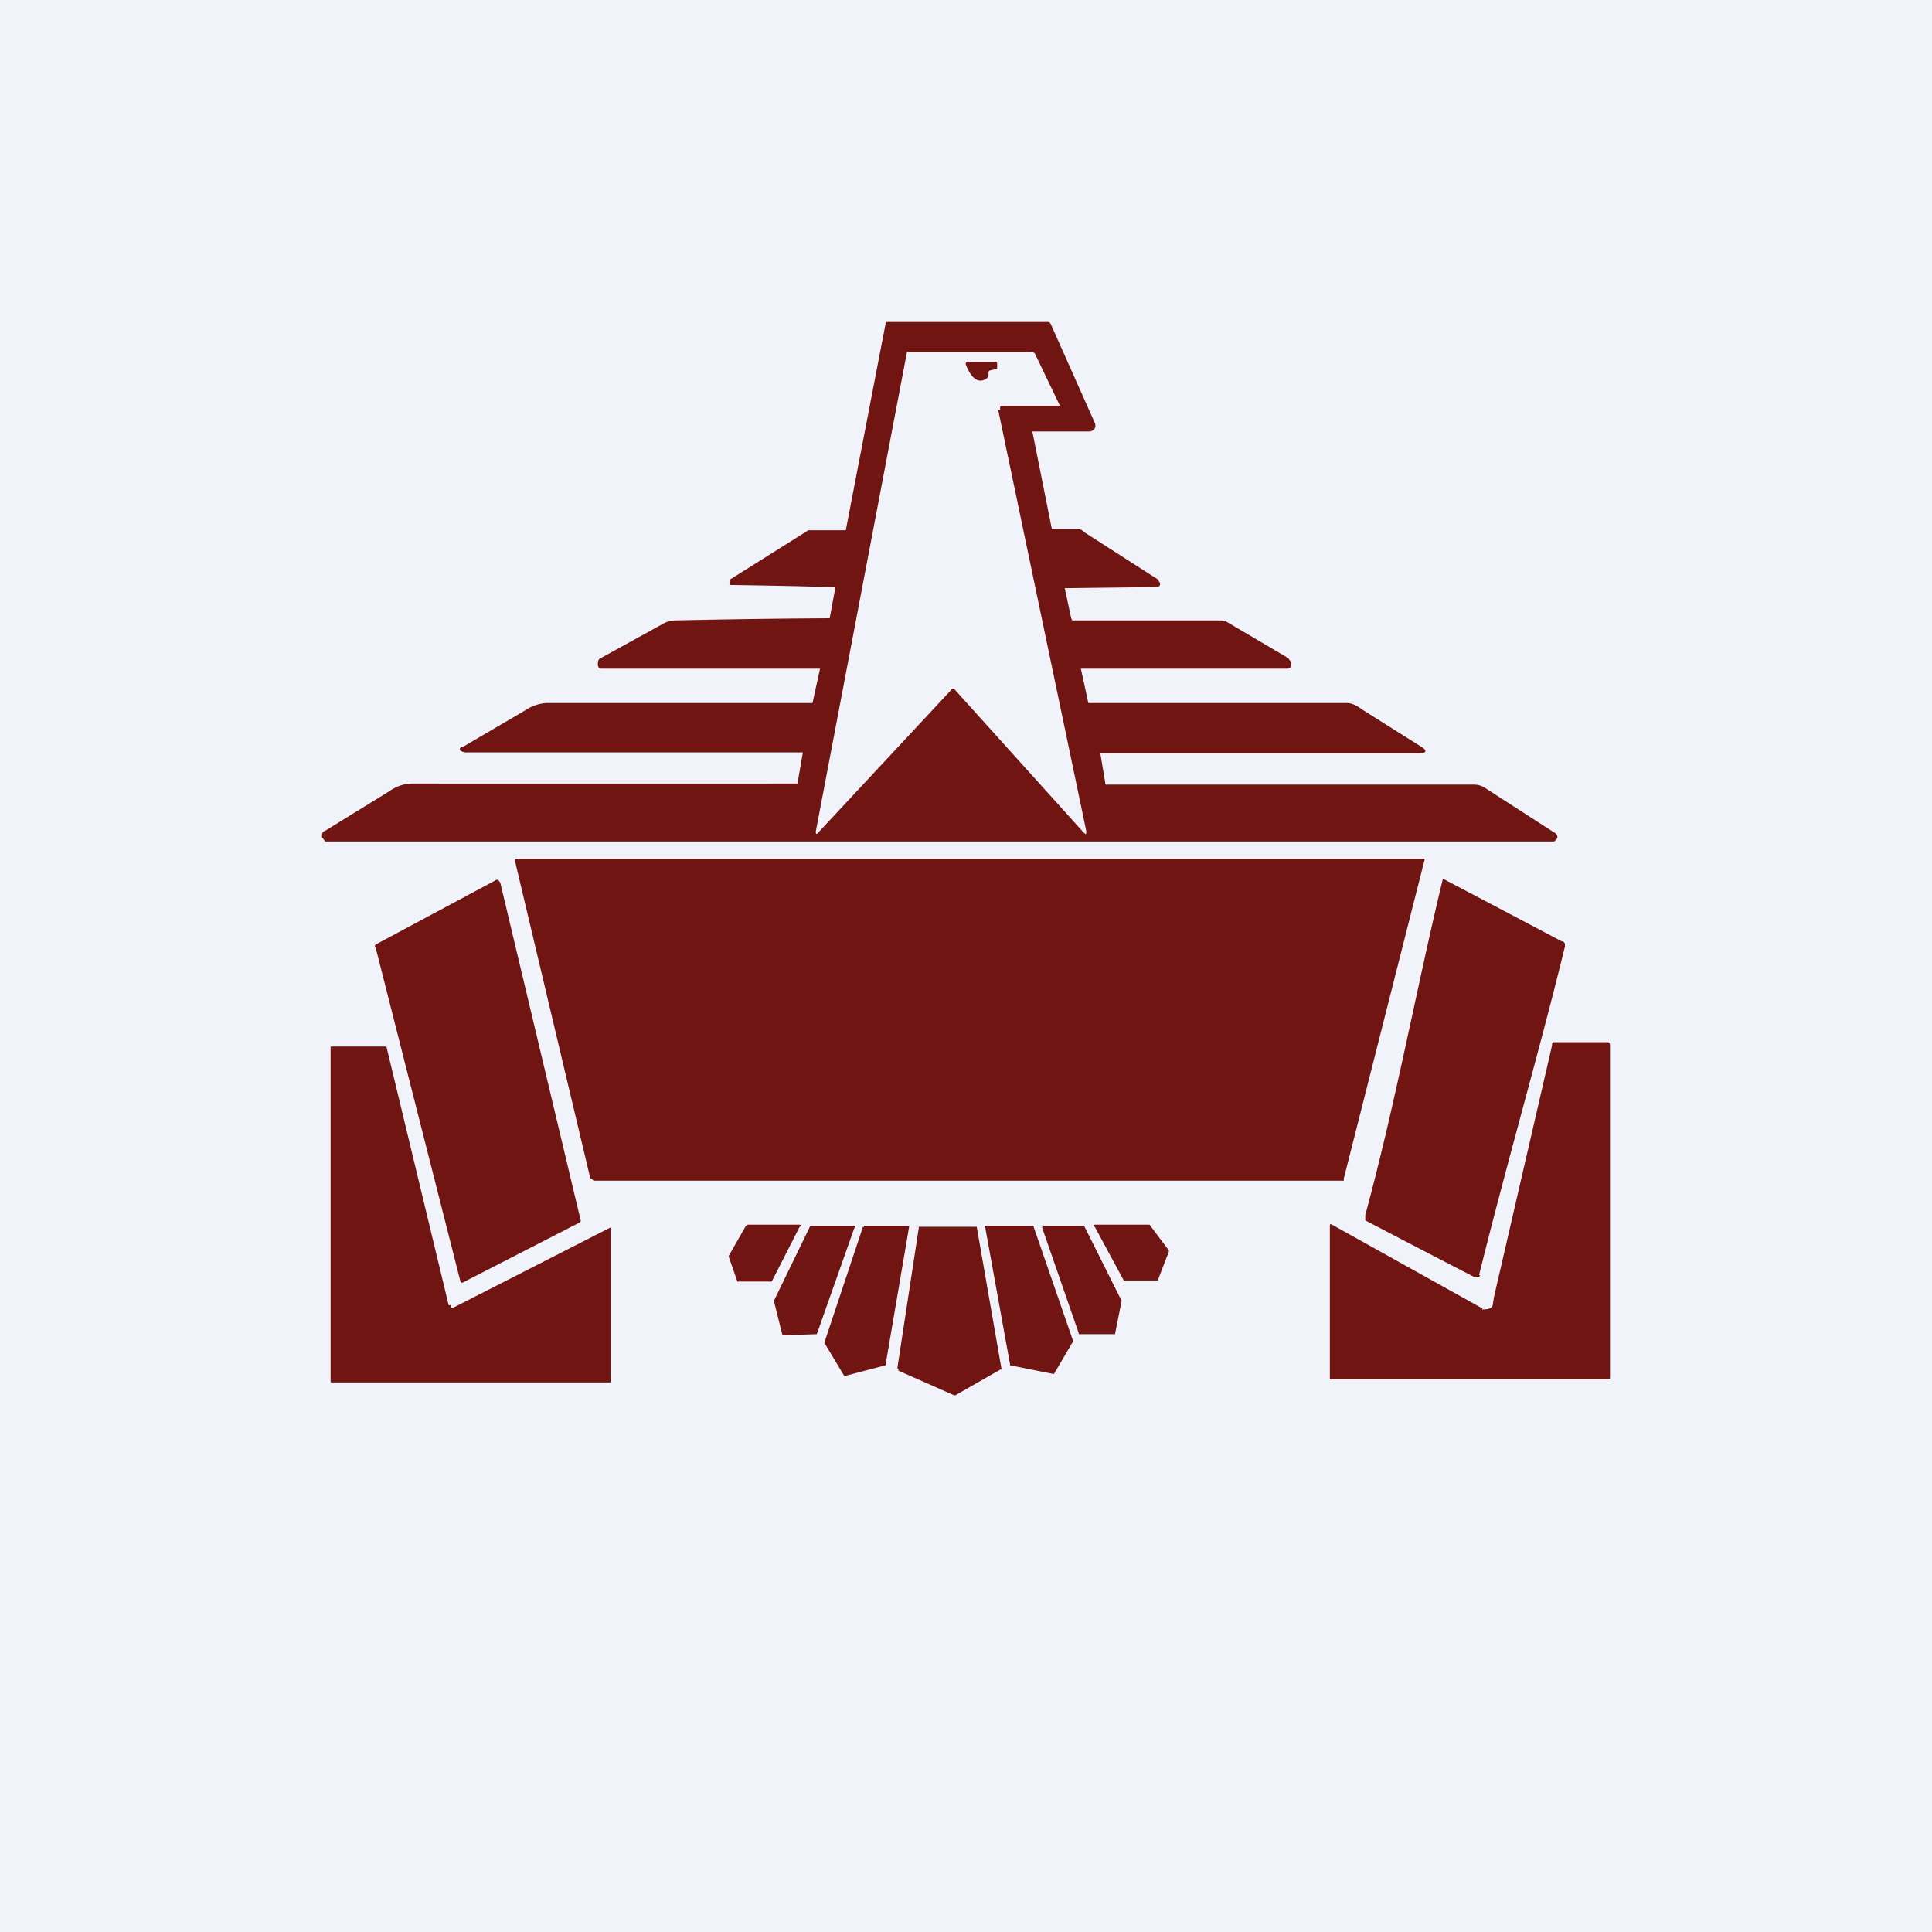 <!-- by TradingView --><svg width="18" height="18" viewBox="0 0 18 18" xmlns="http://www.w3.org/2000/svg"><path fill="#F0F3FA" d="M0 0h18v18H0z"/><path d="m5.51 10.98.02.02h6.99v-.02l.75-2.96a.02.02 0 0 0 0-.02H4.82c-.02 0-.03 0-.02.03l.7 2.95ZM9.21 3.49v-.02a.02.02 0 0 1 .02-.02l.04-.01h.02v-.05c0-.01 0-.02-.02-.02h-.25a.02.02 0 0 0-.02.01.02.02 0 0 0 0 .02c.03.08.1.2.2.12l.01-.03Z" fill="#701512"/><path fill-rule="evenodd" d="m10.25 7.01.05.3h3.43c.04 0 .08.01.12.04l.62.4c.04.02.05.05.03.07l-.02.02H3.03L3 7.8c0-.03 0-.05.03-.06l.6-.37a.37.37 0 0 1 .22-.07 4354.47 4354.47 0 0 0 3.58 0l.05-.29H4.33L4.3 7a.02.02 0 0 1 .01-.04l.58-.34a.4.4 0 0 1 .2-.07h2.48l.07-.32H5.6c-.01 0-.02 0-.03-.03 0-.03 0-.06.03-.07l.58-.32a.24.24 0 0 1 .12-.03 87.23 87.23 0 0 1 1.43-.02l.05-.27c0-.02 0-.02-.02-.02a65.48 65.48 0 0 0-.96-.02.03.03 0 0 1 0-.03.03.03 0 0 1 0-.02l.7-.44.03-.02h.35s.02 0 0 0l.37-1.92A.02.02 0 0 1 8.26 3h1.5c.01 0 .02 0 .03.02l.41.92a.06.06 0 0 1 0 .05.06.06 0 0 1-.05.03h-.53a.01.01 0 0 0 0 .01l.18.9h.25c.03 0 .05.03.07.04l.67.43.01.02c.02.03 0 .05-.03.05a241.41 241.41 0 0 0-.85.01l.06.28.01.02h1.35c.04 0 .07 0 .1.02l.56.33.03.04c0 .03 0 .06-.04.06h-1.92l.07.32h2.41c.05 0 .1.03.14.06l.54.34c.07.04.07.07-.02.07h-2.96ZM9.3 3.82l.82 3.92c0 .04 0 .04-.03.01L8.9 6.43c-.01-.02-.03-.02-.04 0L7.63 7.75c-.02.03-.03.02-.03 0l.85-4.47a.01.01 0 0 1 .01 0H9.6a.04.04 0 0 1 .02 0l.02.01.23.48a.01.01 0 0 1 0 .01h-.52c-.02 0-.04 0-.03.04Z" fill="#701512"/><path d="m4.66 8.22.75 3.15v.01l-.01.01-1.09.56a.02.02 0 0 1-.01 0 .02.02 0 0 1-.01-.01L3.5 8.83a.02.02 0 0 1 0-.03l1.12-.6a.02.02 0 0 1 .03.01ZM13.79 11.88a.03.03 0 0 1-.02.02h-.03a196.62 196.62 0 0 1-1.02-.53v-.05c.28-1.03.47-2.08.72-3.12a.01.01 0 0 1 .01-.01l1.1.58c.02 0 .02.01.03.02v.03c-.25 1.02-.54 2.01-.8 3.06ZM6.96 11.41h.49a.01.01 0 0 1 0 .02l-.26.51h-.31a.01.01 0 0 1-.01 0l-.08-.23v-.01l.16-.28h.01ZM10.2 11.41h.51l.18.24v.01l-.1.26v.01h-.32l-.27-.5a.01.01 0 0 1 0-.02ZM7.56 11.42h.39a.01.01 0 0 1 .01.02l-.35.99-.3.01h-.02l-.08-.32.34-.7h.01ZM8.05 11.42h.42v.01l-.22 1.29-.38.1-.01-.01-.18-.3.36-1.08h.01ZM8.36 12.75l.2-1.31v-.01h.54l.23 1.32v.01h-.01L8.9 13h-.01l-.52-.23v-.02ZM9.99 12.51l-.17.29a.01.01 0 0 1-.01 0l-.4-.08v-.01l-.23-1.27a.01.01 0 0 1 .01-.02h.44v.01L10 12.5a.01.01 0 0 1 0 .01ZM9.72 11.42h.38l.35.7-.06.3v.01h-.34v-.01l-.34-.98a.01.01 0 0 1 0-.01h.01Z" fill="#701512"/><path d="M4.2 12.16c0 .03 0 .03.03.02l1.45-.74a.01.01 0 0 1 .01 0v1.44H3.1c-.02 0-.02 0-.02-.02V9.75h.52l.58 2.41ZM13.81 12.2c.06 0 .1-.01.1-.06l.01-.06.54-2.34c0-.02 0-.03.02-.03h.5c.01 0 .02.01.02.03v3.1a.02.02 0 0 1-.02.01h-2.59v-1.43c0-.01 0-.02.02-.01l1.4.78Z" fill="#701512"/></svg>